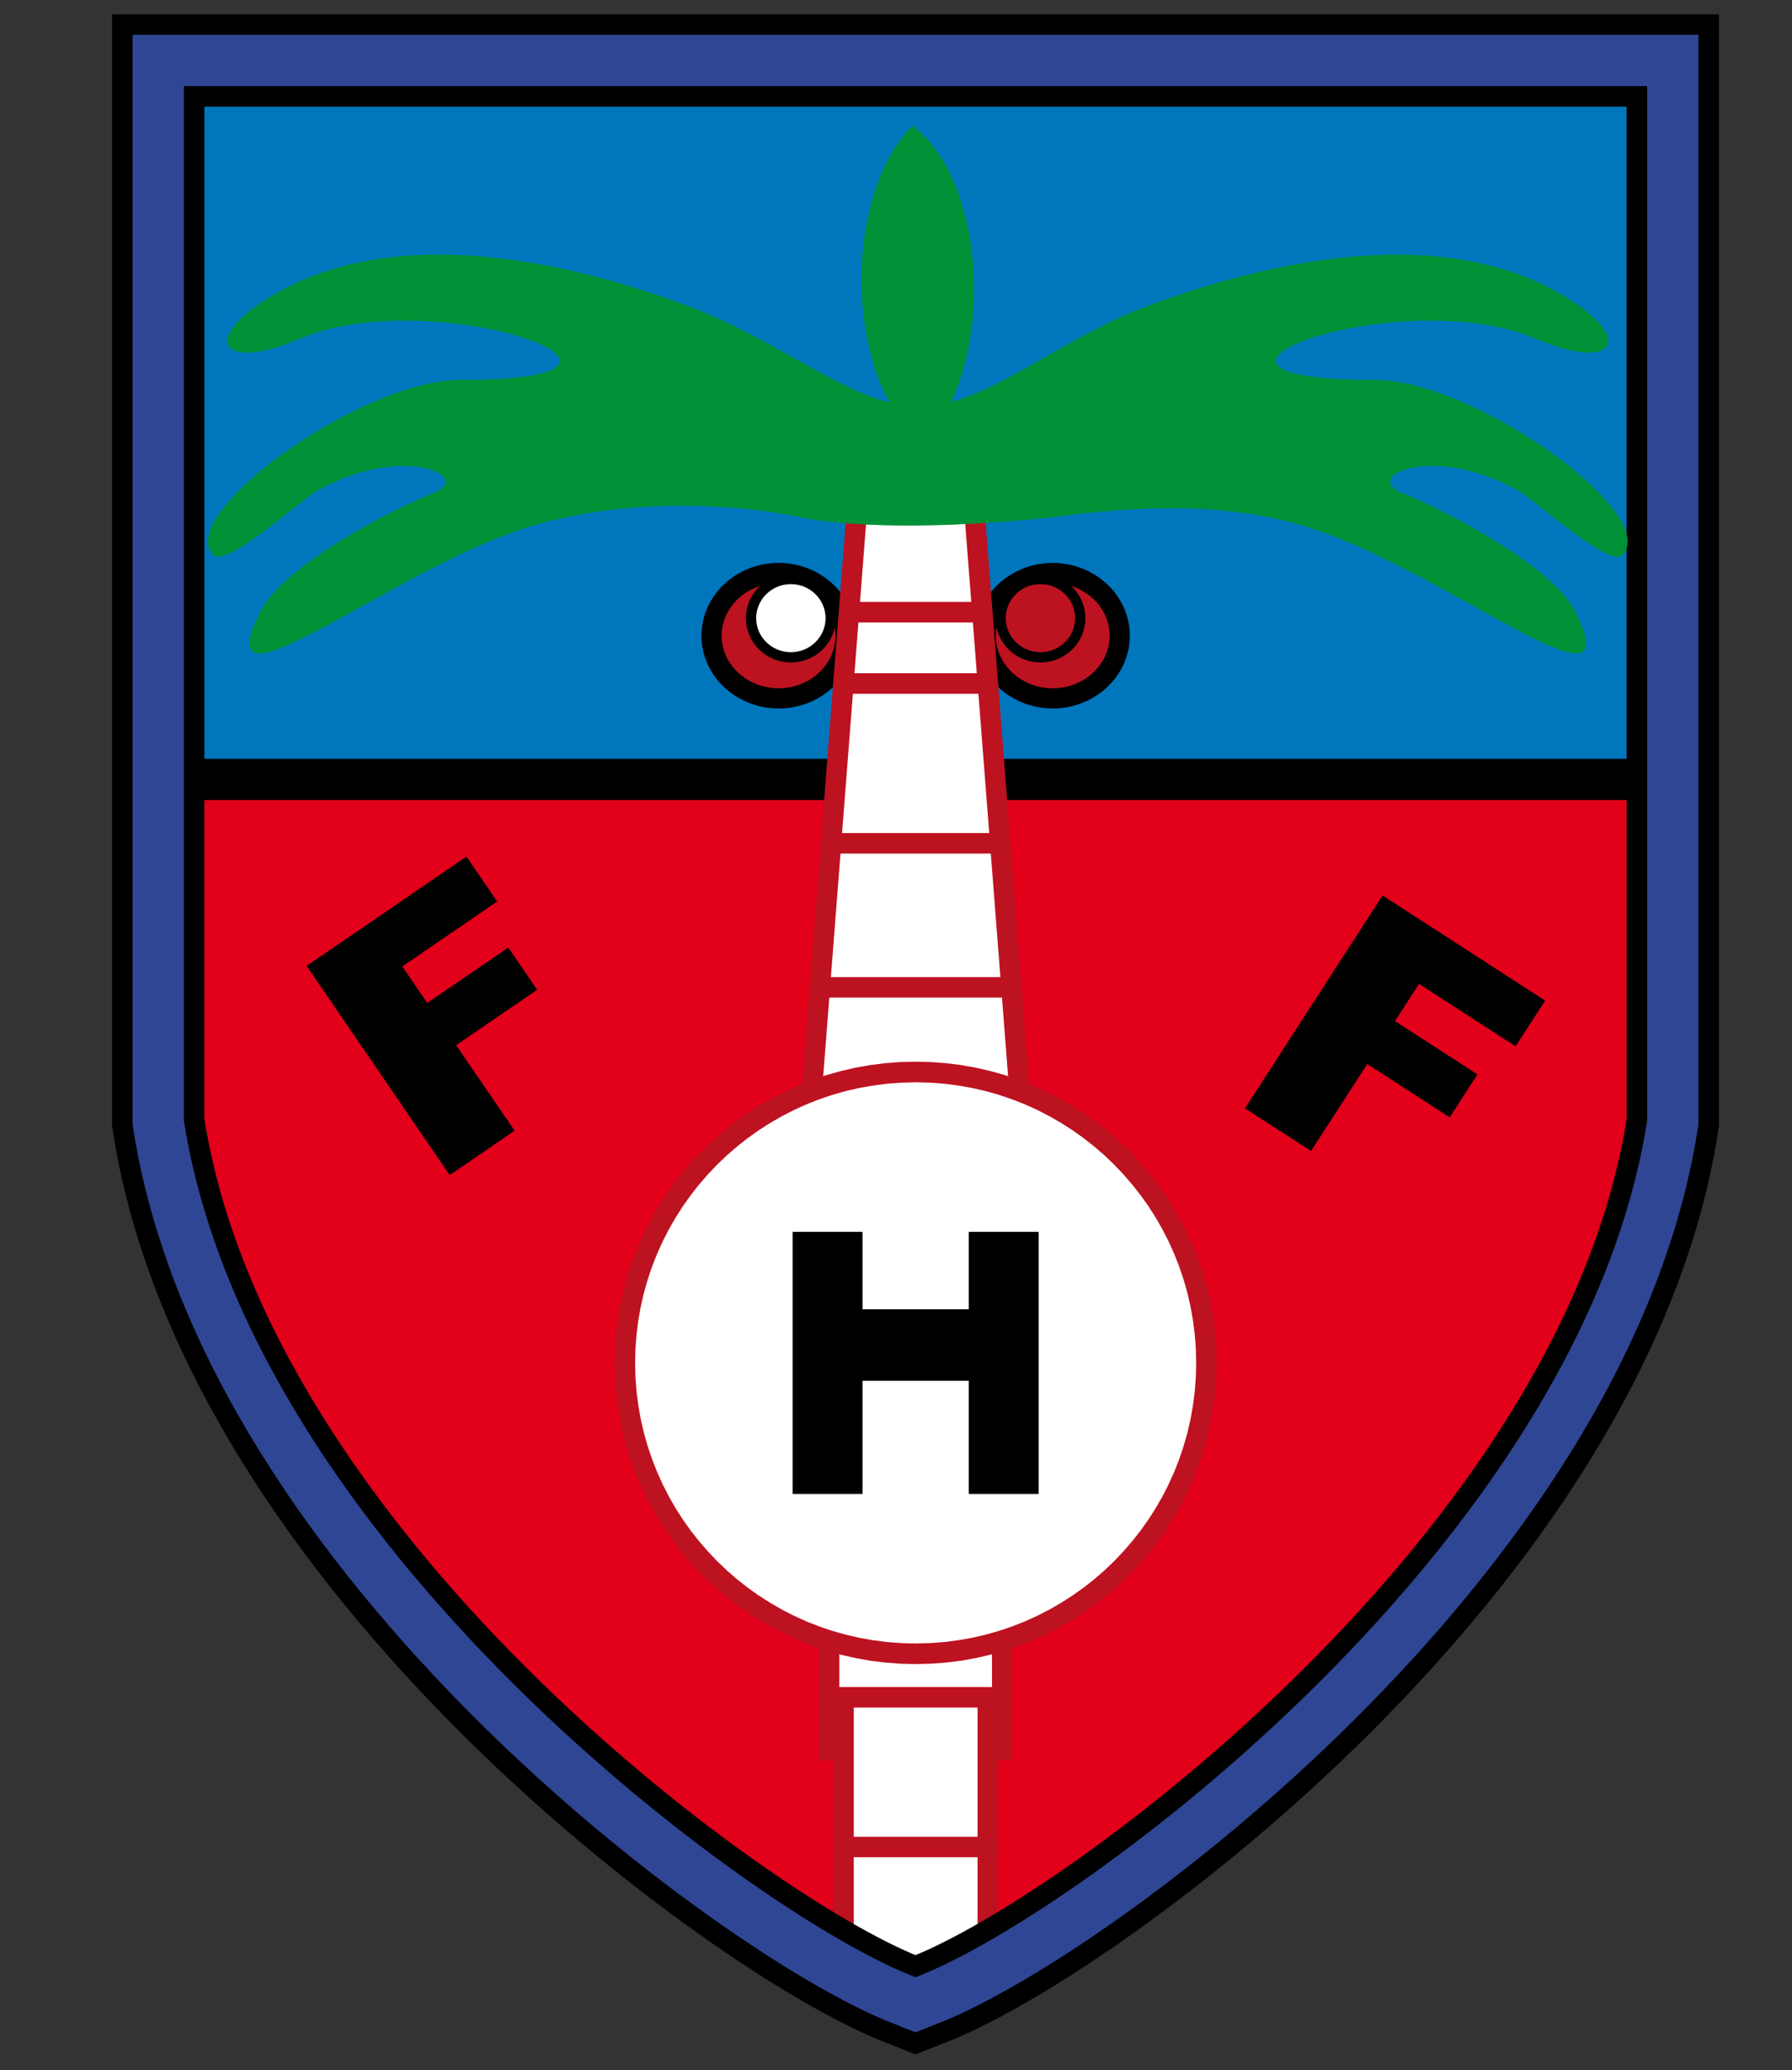 <?xml version="1.0" encoding="utf-8"?>
<!-- Generator: Adobe Illustrator 13.0.0, SVG Export Plug-In . SVG Version: 6.00 Build 14948)  -->
<!DOCTYPE svg PUBLIC "-//W3C//DTD SVG 1.0//EN" "http://www.w3.org/TR/2001/REC-SVG-20010904/DTD/svg10.dtd">
<svg version="1.0" id="Camada_1" xmlns="http://www.w3.org/2000/svg" xmlns:xlink="http://www.w3.org/1999/xlink" x="0px" y="0px"
	 width="321.593px" height="371.375px" viewBox="0 0 321.593 371.375" enable-background="new 0 0 321.593 371.375"
	 xml:space="preserve">
<rect x="0" y="0" width="321.593" height="371.375" fill="#333333" stroke="none"/>
<g>
	
		<path fill-rule="evenodd" clip-rule="evenodd" fill="none" stroke="#000000" stroke-width="29.458" stroke-miterlimit="22.926" d="
		M293.758,17.291H34.842v183.615c11.812,75.005,101.292,140.752,129.459,151.845c28.167-11.093,117.646-76.839,129.457-151.845
		V17.291z"/>
	
		<path fill-rule="evenodd" clip-rule="evenodd" fill="none" stroke="#2F4694" stroke-width="22.094" stroke-miterlimit="22.926" d="
		M293.758,17.291H34.842v183.615c11.812,75.005,101.292,140.752,129.459,151.845c28.167-11.093,117.646-76.839,129.457-151.845
		V17.291z"/>
	<g>
		<defs>
			<path id="SVGID_1_" d="M293.758,17.291H34.842v183.615c11.812,75.005,101.292,140.752,129.459,151.845
				c28.167-11.093,117.646-76.839,129.457-151.845V17.291z"/>
		</defs>
		<clipPath id="SVGID_2_">
			<use xlink:href="#SVGID_1_"  overflow="visible"/>
		</clipPath>
		<g clip-path="url(#SVGID_2_)">
			
				<polygon fill-rule="evenodd" clip-rule="evenodd" fill="#E2001A" stroke="#000000" stroke-width="7.364" stroke-miterlimit="22.926" points="
				35.754,357.182 302.454,358.582 315.754,139.827 4.254,139.827 			"/>
			
				<polygon fill-rule="evenodd" clip-rule="evenodd" fill="#0076BD" stroke="#000000" stroke-width="7.364" stroke-miterlimit="22.926" points="
				12.654,139.827 315.754,139.827 317.854,3.682 11.254,3.682 			"/>
			<g>
				
					<rect x="148.777" y="292.604" fill-rule="evenodd" clip-rule="evenodd" fill="#FFFFFF" stroke="#BD1220" stroke-width="3.683" stroke-miterlimit="22.926" width="31.09" height="21.374"/>
				
					<rect x="151.368" y="304.512" fill-rule="evenodd" clip-rule="evenodd" fill="#FFFFFF" stroke="#BD1220" stroke-width="3.683" stroke-miterlimit="22.926" width="25.908" height="26.87"/>
				<g>
					<rect x="151.368" y="331.379" fill-rule="evenodd" clip-rule="evenodd" fill="#FFFFFF" width="25.908" height="38.171"/>
					<path fill="#BD1220" d="M179.116,331.379l-1.841,1.824h-25.908v-3.647h25.908L179.116,331.379L179.116,331.379z
						 M177.275,329.556h1.841v1.824L177.275,329.556L177.275,329.556z M177.275,371.375l-1.841-1.824v-38.171h3.682v38.171
						L177.275,371.375L177.275,371.375z M179.116,369.55v1.824h-1.841L179.116,369.55L179.116,369.55z M149.526,369.55l1.841-1.824
						h25.908v3.648h-25.908L149.526,369.55L149.526,369.55z M151.368,371.375h-1.841v-1.824L151.368,371.375L151.368,371.375z
						 M151.368,329.556l1.841,1.824v38.171h-3.683v-38.171L151.368,329.556L151.368,329.556z M149.526,331.379v-1.824h1.841
						L149.526,331.379z"/>
				</g>
			</g>
		</g>
		
			<use xlink:href="#SVGID_1_"  overflow="visible" fill="none" stroke="#000000" stroke-width="3.682" stroke-miterlimit="22.926"/>
	</g>
	<g>
		
			<path fill-rule="evenodd" clip-rule="evenodd" fill="#BD1220" stroke="#000000" stroke-width="3.621" stroke-miterlimit="22.926" d="
			M139.725,125.295c6.625,0,12.028-5.052,12.028-11.246s-5.403-11.246-12.028-11.246c-6.625,0-12.028,5.052-12.028,11.246
			S133.1,125.295,139.725,125.295z"/>
		
			<path fill-rule="evenodd" clip-rule="evenodd" fill="#BD1220" stroke="#000000" stroke-width="3.621" stroke-miterlimit="22.926" d="
			M188.92,125.295c6.625,0,12.028-5.052,12.028-11.246s-5.403-11.246-12.028-11.246c-6.625,0-12.028,5.052-12.028,11.246
			S182.295,125.295,188.92,125.295z"/>
		
			<path fill-rule="evenodd" clip-rule="evenodd" fill="#FFFFFF" stroke="#000000" stroke-width="1.841" stroke-miterlimit="22.926" d="
			M141.93,117.933c3.938,0,7.15-3.158,7.15-7.029c0-3.872-3.212-7.029-7.15-7.029c-3.938,0-7.15,3.158-7.15,7.029
			C134.78,114.775,137.992,117.933,141.93,117.933z"/>
		
			<path fill-rule="evenodd" clip-rule="evenodd" fill="#BD1220" stroke="#000000" stroke-width="1.841" stroke-miterlimit="22.926" d="
			M186.714,117.933c3.938,0,7.15-3.158,7.15-7.029c0-3.872-3.212-7.029-7.15-7.029c-3.938,0-7.149,3.158-7.149,7.029
			C179.565,114.775,182.776,117.933,186.714,117.933z"/>
	</g>
	<g>
		<defs>
			<path id="SVGID_3_" d="M154.687,79.792h19.271l9.635,124.124h-38.541L154.687,79.792L154.687,79.792z M164.322,79.792
				 M178.774,141.854 M164.322,203.916 M149.869,141.854"/>
		</defs>
		<use xlink:href="#SVGID_3_"  overflow="visible" fill="#FFFFFF"/>
		<clipPath id="SVGID_4_">
			<use xlink:href="#SVGID_3_"  overflow="visible"/>
		</clipPath>
		<g clip-path="url(#SVGID_4_)">
			
				<line fill="none" stroke="#BD1220" stroke-width="3.682" stroke-miterlimit="22.926" x1="124.516" y1="109.831" x2="213.5" y2="109.831"/>
			
				<line fill="none" stroke="#BD1220" stroke-width="3.682" stroke-miterlimit="22.926" x1="120.218" y1="122.631" x2="209.202" y2="122.631"/>
			
				<line fill="none" stroke="#BD1220" stroke-width="3.682" stroke-miterlimit="22.926" x1="120.454" y1="151.3" x2="209.438" y2="151.3"/>
			
				<line fill="none" stroke="#BD1220" stroke-width="3.682" stroke-miterlimit="22.926" x1="121.256" y1="177.136" x2="210.24" y2="177.136"/>
		</g>
	</g>
	<g>
		<path fill="#BD1220" d="M175.787,79.655l-1.83,1.978h-19.271v-3.682h19.271L175.787,79.655L175.787,79.655z M173.957,77.951h1.697
			l0.133,1.704L173.957,77.951L173.957,77.951z M183.592,205.757l-1.829-1.705l-9.635-124.124l3.658-0.273l9.634,124.124
			L183.592,205.757L183.592,205.757z M185.421,203.779l0.154,1.978h-1.982L185.421,203.779L185.421,203.779z M143.223,203.779
			l1.829-1.705h38.541v3.683h-38.541L143.223,203.779L143.223,203.779z M145.052,205.757h-1.982l0.153-1.978L145.052,205.757
			L145.052,205.757z M154.687,77.951l1.829,1.978l-9.635,124.124l-3.658-0.273l9.635-124.124L154.687,77.951L154.687,77.951z
			 M152.858,79.655l0.132-1.704h1.696L152.858,79.655z"/>
	</g>
	<g>
		<path fill-rule="evenodd" clip-rule="evenodd" fill="#FFFFFF" d="M164.322,192.323c28.818,0,52.19,23.372,52.19,52.189
			c0,28.819-23.372,52.19-52.19,52.19c-28.818,0-52.189-23.371-52.189-52.19C112.133,215.695,135.504,192.323,164.322,192.323z"/>
		<path fill="#BD1220" d="M218.359,244.512h-3.696l0,0l-0.06-2.598l-0.195-2.555l-0.325-2.518l-0.438-2.475l-0.561-2.43l-0.682-2.39
			l-0.792-2.338l-0.898-2.283l-1.009-2.232l-1.109-2.17l-1.213-2.106l-1.307-2.045l-1.405-1.974l-1.499-1.899l-1.583-1.829
			l-1.663-1.748l-1.748-1.67l-1.829-1.583l-1.9-1.492l-1.973-1.405l-2.045-1.306l-2.106-1.213l-2.171-1.116l-2.232-1.009
			l-2.283-0.899l-2.338-0.792l-2.39-0.682l-2.438-0.561l-2.477-0.437l-2.517-0.325l-2.557-0.195l-2.599-0.067v-3.696l2.772,0.068
			l2.744,0.209l2.705,0.339l2.664,0.481l2.611,0.604l2.563,0.725l2.512,0.849l2.456,0.971l2.391,1.081l2.33,1.189l2.265,1.3
			l2.19,1.408l2.119,1.506l2.044,1.607l1.958,1.699l1.878,1.786l1.792,1.878l1.699,1.959l1.601,2.044l1.505,2.119l1.408,2.19
			l1.3,2.265l1.196,2.33l1.082,2.392l0.971,2.457l0.849,2.512l0.725,2.563l0.604,2.62l0.481,2.663l0.339,2.706l0.208,2.745
			L218.359,244.512L218.359,244.512L218.359,244.512z M164.322,298.55v-3.696l0,0l2.599-0.068l2.557-0.194l2.517-0.325l2.477-0.438
			l2.438-0.562l2.39-0.681l2.338-0.792l2.283-0.898l2.232-1.009l2.171-1.116l2.106-1.213l2.045-1.307l1.973-1.404l1.9-1.492
			l1.829-1.583l1.748-1.671l1.663-1.747l1.583-1.829l1.499-1.899l1.405-1.974l1.307-2.045l1.213-2.105l1.109-2.17l1.009-2.232
			l0.898-2.283l0.792-2.338l0.682-2.39l0.561-2.43l0.438-2.476l0.325-2.518l0.195-2.556l0.06-2.599h3.696l-0.075,2.773l-0.208,2.744
			l-0.339,2.706l-0.481,2.665l-0.604,2.619l-0.725,2.563l-0.849,2.512l-0.971,2.457l-1.082,2.391l-1.196,2.331l-1.3,2.266
			l-1.408,2.189l-1.505,2.118l-1.601,2.045l-1.699,1.958l-1.792,1.878l-1.878,1.786l-1.958,1.699l-2.044,1.608l-2.119,1.505
			l-2.19,1.409l-2.265,1.3l-2.33,1.188l-2.391,1.082l-2.456,0.971l-2.512,0.85l-2.563,0.726l-2.611,0.604l-2.664,0.481l-2.705,0.339
			l-2.744,0.208L164.322,298.55L164.322,298.55L164.322,298.55z M110.285,244.512h3.696l0,0l0.061,2.599l0.194,2.556l0.325,2.518
			l0.438,2.476l0.561,2.43l0.682,2.39l0.792,2.338l0.898,2.283l1.009,2.232l1.109,2.17l1.213,2.105l1.307,2.045l1.405,1.974
			l1.499,1.899l1.583,1.829l1.664,1.747l1.748,1.671l1.829,1.583l1.899,1.492l1.975,1.404l2.045,1.307l2.106,1.213l2.171,1.116
			l2.232,1.009l2.283,0.898l2.338,0.792l2.39,0.681l2.438,0.562l2.476,0.438l2.518,0.325l2.556,0.194l2.598,0.068v3.696
			l-2.771-0.068l-2.744-0.208l-2.706-0.339l-2.663-0.481l-2.611-0.604l-2.563-0.726l-2.511-0.85l-2.457-0.971l-2.391-1.082
			l-2.33-1.188l-2.265-1.3l-2.189-1.409l-2.118-1.505l-2.044-1.608l-1.958-1.699l-1.878-1.786l-1.793-1.878l-1.698-1.958l-1.6-2.045
			l-1.506-2.118l-1.408-2.189l-1.3-2.266l-1.196-2.331l-1.082-2.391l-0.971-2.457l-0.849-2.512l-0.725-2.563l-0.604-2.619
			l-0.481-2.665l-0.339-2.706l-0.208-2.744L110.285,244.512L110.285,244.512L110.285,244.512z M164.322,190.476v3.696l0,0
			l-2.598,0.067l-2.556,0.195l-2.518,0.325l-2.476,0.437l-2.438,0.561l-2.39,0.682l-2.338,0.792l-2.283,0.899l-2.232,1.009
			l-2.171,1.116l-2.106,1.213l-2.045,1.306l-1.975,1.405l-1.899,1.492l-1.829,1.583l-1.748,1.67l-1.664,1.748l-1.583,1.829
			l-1.499,1.899l-1.405,1.974l-1.307,2.045l-1.213,2.106l-1.109,2.17l-1.009,2.232l-0.898,2.283l-0.792,2.338l-0.682,2.39
			l-0.561,2.43l-0.438,2.475l-0.325,2.518l-0.194,2.555l-0.061,2.598h-3.696l0.075-2.772l0.208-2.745l0.339-2.706l0.481-2.663
			l0.604-2.62l0.725-2.563l0.849-2.512l0.971-2.457l1.082-2.392l1.196-2.33l1.3-2.265l1.408-2.19l1.506-2.119l1.6-2.044l1.698-1.959
			l1.793-1.878l1.878-1.786l1.958-1.699l2.044-1.607l2.118-1.506l2.189-1.408l2.265-1.3l2.33-1.189l2.391-1.081l2.457-0.971
			l2.511-0.849l2.563-0.725l2.611-0.604l2.663-0.481l2.706-0.339l2.744-0.209L164.322,190.476L164.322,190.476z"/>
	</g>
	<polygon fill-rule="evenodd" clip-rule="evenodd" points="142.241,221.002 154.793,221.002 154.793,234.895 173.851,234.895 
		173.851,221.002 186.403,221.002 186.403,268.024 173.851,268.024 173.851,247.719 154.793,247.719 154.793,268.024 
		142.241,268.024 	"/>
	<polygon points="55.028,173.295 83.706,153.676 89.222,161.74 72.192,173.391 76.675,179.944 91.215,169.998 96.397,177.573 
		81.858,187.521 92.349,202.855 80.702,210.823 	"/>
	<polygon points="248.11,160.657 277.291,179.518 271.986,187.724 254.658,176.523 250.348,183.192 265.143,192.755 
		260.161,200.463 245.365,190.901 235.28,206.505 223.428,198.845 	"/>
	<path fill-rule="evenodd" clip-rule="evenodd" fill="#009036" d="M170.695,72.089c10.001-2.629,21.538-12.073,35.286-17.208
		c23.077-8.619,54.697-15.128,76.387-0.711c11.042,7.339,6.602,12.302-6.643,6.644c-24.418-10.431-72.958,7.343-29.023,7.343
		c18.055,0,51.603,24.297,44.408,31.47c-2.267,2.261-15.907-10.061-18.532-11.539c-15.518-8.74-28.324-2.534-20.98,0.35
		c7.147,2.808,26.918,12.924,31.121,21.33c10.268,20.541-22.628-7.01-47.555-15.036c-14.648-4.716-30.736-4.064-46.592-1.89
		c-25.748,2.658-39.613,1.052-44.675,0c-15.668-3.258-35.001-2.827-49.649,1.89c-24.928,8.026-57.824,35.576-47.555,15.036
		c4.203-8.405,23.974-18.522,31.121-21.33c7.344-2.884-5.462-9.089-20.98-0.35c-2.625,1.479-16.265,13.8-18.532,11.539
		c-7.195-7.173,26.352-31.47,44.408-31.47c43.936,0-4.605-17.774-29.022-7.343c-13.246,5.659-17.686,0.695-6.644-6.644
		c21.69-14.417,53.31-7.909,76.387,0.711c14.476,5.407,26.426,14.97,36.164,17.307c-3.078-5.672-4.98-13.429-4.98-21.982
		c0-11.924,3.69-22.303,9.124-27.639c6.479,4.605,11.062,15.982,11.062,29.279C174.797,59.556,173.252,66.618,170.695,72.089z"/>
</g>
</svg>
